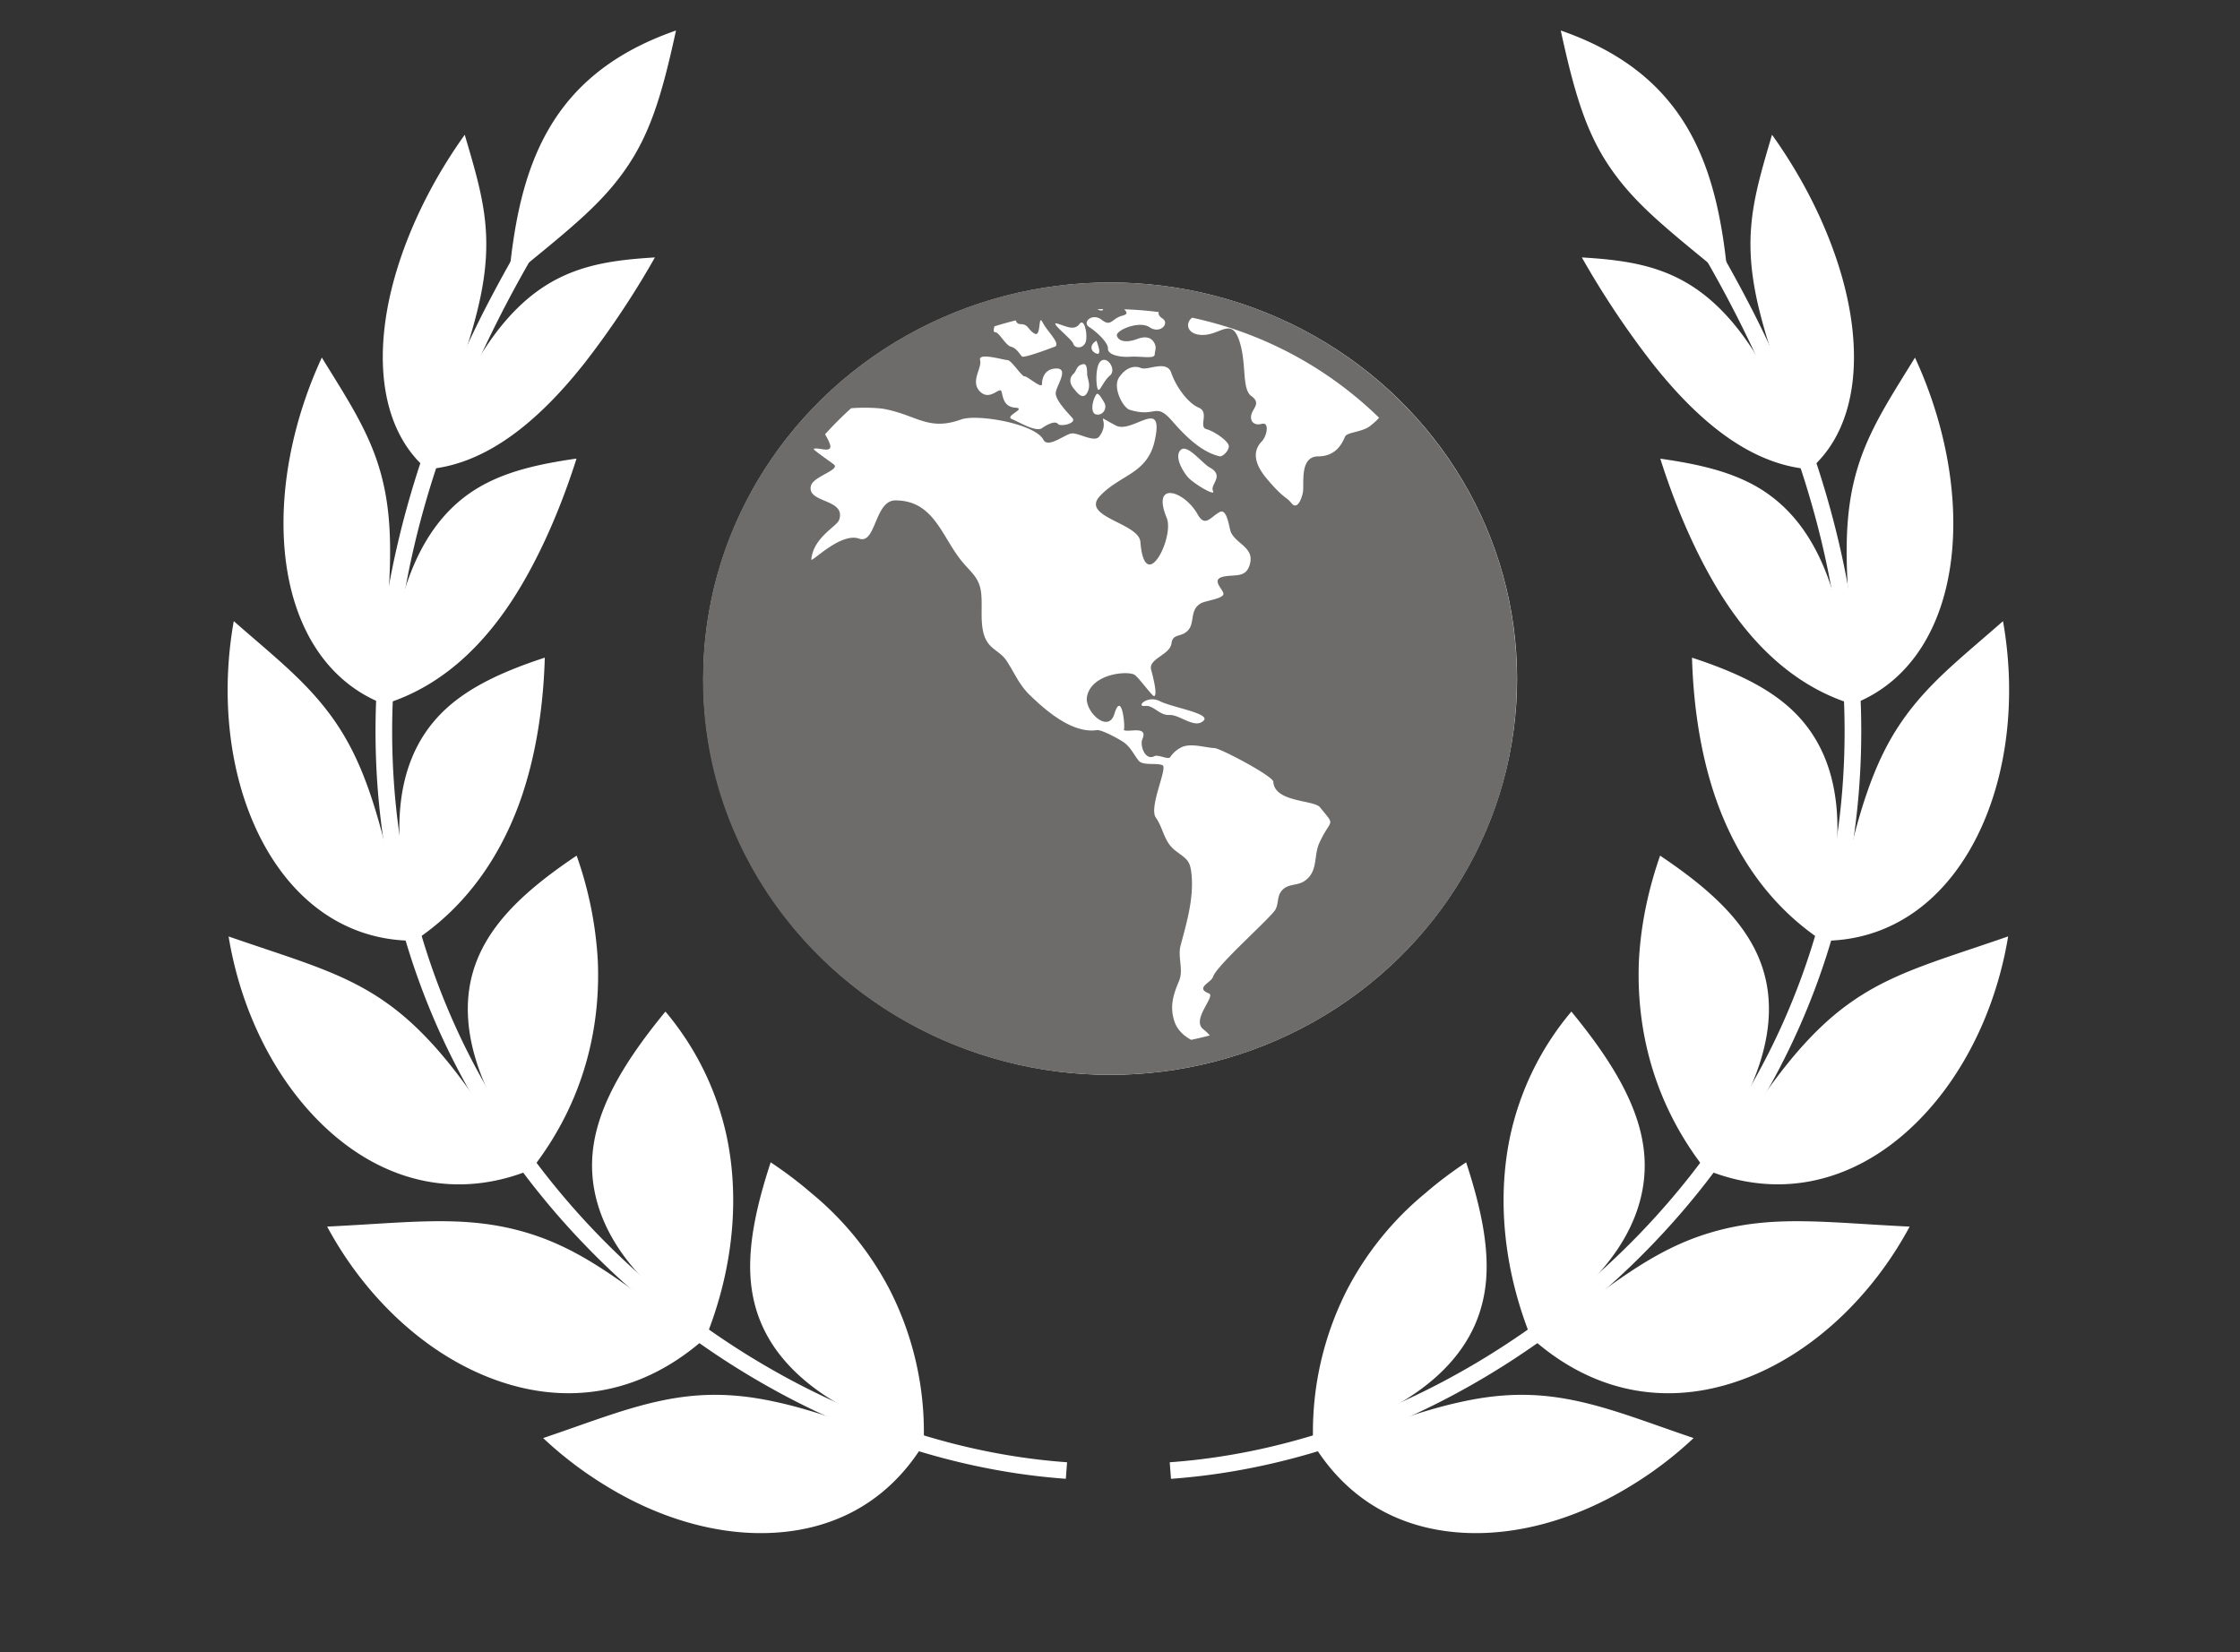 <svg xmlns="http://www.w3.org/2000/svg" width="61" height="45" fill="none"><rect width="100%" height="100%" fill="#333333" stroke="none"/><path fill="#fff" d="M31.889 40.277c3.528-.255 6.937-1.586 9.833-3.595 3.105-2.149 5.65-5.115 7.21-8.558.83-1.83 1.374-3.79 1.611-5.786.263-2.194.156-4.426-.26-6.59-.483-2.522-1.377-4.957-2.532-7.24a38.3 38.3 0 0 0-3.385-5.446l-.363.268c1.257 1.703 2.392 3.494 3.343 5.379 1.14 2.256 2.02 4.646 2.491 7.123.408 2.125.513 4.31.256 6.453a19.314 19.314 0 0 1-1.575 5.653c-1.52 3.362-4.016 6.27-7.054 8.373-2.844 1.966-6.174 3.27-9.61 3.515.013.15.022.3.035.451Z"/><path fill="#fff" d="M35.852 39.471c.904 1.386 2.234 2.127 3.808 2.262 1.567.137 3.244-.346 4.71-1.24a10.322 10.322 0 0 0 1.751-1.326c-1.342-.454-2.315-.85-3.4-1.055-.927-.173-1.81-.172-2.887.06-1.177.251-2.197.664-3.978 1.297l-.004.002Zm-.097-.317a8.528 8.528 0 0 1 .936-4.04 8.462 8.462 0 0 1 2.133-2.624c.353-.306.726-.583 1.102-.833.386 1.179.623 2.253.543 3.213-.074.852-.397 1.663-1.129 2.41-.716.73-1.898 1.45-3.588 1.873h.003Zm6.079-2.6c1.711 1.454 3.692 1.725 5.617 1.018 1.924-.703 3.552-2.3 4.553-4.164-2.16-.104-3.574-.309-5.135.084-1.615.409-2.755 1.269-5.035 3.062Zm-.214-.306c-.776-2.046-.786-3.879-.508-5.242a7.813 7.813 0 0 1 1.68-3.455c1.192 1.451 2.004 2.816 1.997 4.207-.006 1.417-.842 3.03-3.172 4.489h.004Zm4.983-4.333c2.33.88 4.59.007 6.21-2.038.988-1.252 1.616-2.808 1.873-4.373-2.463.857-3.857 1.144-5.408 2.777-.866.911-1.513 1.93-2.676 3.637v-.003Zm-.268-.2c-1.452-1.93-1.769-3.972-1.704-5.54.05-1.013.268-1.984.577-2.871 1.807 1.212 3.094 2.493 2.953 4.47-.076 1.074-.593 2.452-1.83 3.94h.004Zm3.445-6.094c1.796-.055 3.222-1.137 4.083-2.887.85-1.734 1.03-3.87.683-5.816-1.001.879-1.784 1.491-2.453 2.323-.662.826-1.09 1.72-1.488 3.103-.251.884-.484 1.95-.821 3.278l-.004-.001Zm-.283-.083c-1.44-1.002-2.257-2.379-2.723-3.65-.464-1.272-.66-2.676-.697-3.976 1.11.365 2.049.787 2.73 1.43.677.641 1.164 1.568 1.224 2.935.04.882-.1 1.992-.534 3.26Zm1.075-6.407c1.481-.625 2.35-2.08 2.567-3.93.209-1.808-.21-3.777-.99-5.461-.62 1.007-1.128 1.776-1.463 2.702-.332.93-.445 1.884-.38 3.302.04.92.163 2.013.263 3.387h.003Zm-.254.008c-1.493-.499-2.563-1.589-3.335-2.762-.753-1.149-1.351-2.562-1.77-3.885 1.054.15 1.968.357 2.73.825.753.467 1.42 1.23 1.872 2.517.293.837.505 1.947.504 3.301l-.001.003Zm-.948-6.432c1.242-1.146 1.394-3.219.726-5.386-.4-1.3-1.058-2.559-1.84-3.651-.506 1.717-.833 2.784-.351 4.758.298 1.223.737 2.262 1.46 4.278l.004.001Zm-.203.063c-1.63-.18-3.024-1.428-4.168-2.875a23.878 23.878 0 0 1-1.922-2.884c1.582.096 2.877.318 4.11 1.776.678.805 1.423 2.106 1.977 3.983h.003Zm-2.11-5.164c-.279-3.041-1.08-5.569-4.554-6.775.384 1.767.711 2.84 1.395 3.807.702 1 1.621 1.695 3.16 2.964v.004Zm-18.032 32.67c-3.529-.254-6.938-1.586-9.835-3.594-3.104-2.15-5.65-5.116-7.21-8.558a19.64 19.64 0 0 1-1.61-5.787c-.264-2.193-.156-4.425.26-6.59.483-2.521 1.377-4.957 2.531-7.24a38.311 38.311 0 0 1 3.386-5.446l.363.269c-1.257 1.703-2.392 3.493-3.344 5.378-1.139 2.256-2.019 4.647-2.49 7.124-.409 2.124-.514 4.31-.257 6.453a19.336 19.336 0 0 0 1.575 5.653c1.52 3.362 4.016 6.27 7.055 8.373 2.844 1.966 6.174 3.27 9.61 3.515-.013.15-.022.3-.034.45Z"/><path fill="#fff" d="M25.061 39.471c-.904 1.386-2.233 2.127-3.809 2.262-1.567.137-3.243-.346-4.709-1.24a10.317 10.317 0 0 1-1.752-1.326c1.343-.454 2.316-.85 3.4-1.055.928-.173 1.811-.172 2.888.06 1.177.251 2.197.665 3.978 1.297l.004.002Zm.097-.317a8.528 8.528 0 0 0-.936-4.04 8.46 8.46 0 0 0-2.133-2.624 10.998 10.998 0 0 0-1.102-.833c-.386 1.179-.623 2.254-.543 3.213.073.852.397 1.664 1.129 2.41.716.73 1.898 1.45 3.588 1.873l-.003.001Zm-6.078-2.601c-1.712 1.455-3.692 1.725-5.617 1.019-1.924-.704-3.553-2.301-4.554-4.165 2.161-.103 3.574-.308 5.136.084 1.615.409 2.755 1.27 5.035 3.062Zm.212-.306c.776-2.045.787-3.878.509-5.241a7.813 7.813 0 0 0-1.68-3.455c-1.193 1.451-2.005 2.816-1.998 4.206.006 1.417.842 3.03 3.172 4.49h-.003Zm-4.983-4.331c-2.33.88-4.59.007-6.21-2.038-.988-1.252-1.617-2.808-1.874-4.373 2.464.857 3.857 1.144 5.408 2.777.867.911 1.514 1.93 2.677 3.637l-.001-.003Zm.267-.201c1.453-1.929 1.77-3.972 1.704-5.539a10.255 10.255 0 0 0-.577-2.872c-1.807 1.213-3.094 2.494-2.953 4.47.076 1.074.593 2.453 1.83 3.94l-.004.001Zm-3.444-6.095c-1.795-.054-3.221-1.136-4.083-2.886-.85-1.735-1.03-3.871-.683-5.817 1.002.879 1.785 1.492 2.453 2.324.663.826 1.09 1.719 1.488 3.103.252.883.485 1.949.822 3.277h.003Zm.283-.083c1.441-1.002 2.257-2.379 2.724-3.65.463-1.272.66-2.676.697-3.976-1.11.365-2.05.787-2.73 1.43-.677.642-1.165 1.568-1.225 2.935-.039.882.1 1.992.534 3.26ZM10.34 19.13c-1.48-.626-2.35-2.08-2.566-3.93-.21-1.809.21-3.778.99-5.462.62 1.008 1.128 1.777 1.463 2.702.332.93.444 1.885.379 3.302-.04.92-.163 2.013-.262 3.387l-.004.001Zm.255.007c1.493-.498 2.563-1.588 3.335-2.761.753-1.149 1.351-2.562 1.77-3.886-1.054.15-1.968.358-2.73.826-.754.466-1.42 1.23-1.872 2.517-.293.837-.505 1.946-.504 3.3v.004Zm.948-6.429c-1.243-1.146-1.395-3.219-.727-5.386.4-1.3 1.058-2.559 1.84-3.651.506 1.717.833 2.784.351 4.758-.298 1.223-.737 2.262-1.46 4.278l-.004.001Zm.202.062c1.63-.18 3.024-1.428 4.169-2.875a23.856 23.856 0 0 0 1.921-2.884c-1.582.096-2.877.318-4.109 1.776-.678.805-1.424 2.106-1.978 3.983h-.003Zm2.11-5.165c.28-3.04 1.081-5.568 4.554-6.774-.383 1.766-.71 2.839-1.395 3.807-.702 1-1.62 1.695-3.16 2.964v.003Z"/><g clip-path="url(#a)"><ellipse cx="30.233" cy="18.484" fill="#fff" rx="11.081" ry="10.79"/><path fill="#6D6C6B" d="M41.308 18.484c0-5.959-4.962-10.79-11.081-10.79-5.962 0-10.822 4.584-11.07 10.33-.003.07-.004.142-.005.212-.002.083-.007.165-.007.248v.036c0 5.94 4.962 10.753 11.082 10.753 6.12 0 11.08-4.814 11.08-10.753v-.037Zm-8.869 9.837c-.194-.103-.38-.27-.456-.5-.137-.414-.03-.735.127-1.11.125-.299-.044-.645.04-.959.163-.61.36-1.271.299-1.927-.038-.402-.13-.42-.435-.653-.323-.246-.323-.595-.539-.906-.195-.283.331-1.359.184-1.424-.164-.074-.538.022-.656-.13-.127-.165-.216-.36-.39-.487-.113-.083-.611-.358-.744-.339-.67.098-1.395-.538-1.823-.953-.294-.284-.417-.603-.633-.933-.182-.278-.458-.302-.594-.648-.142-.361-.057-.824-.1-1.203-.048-.409-.256-.539-.516-.85-.557-.671-.762-1.67-1.82-1.67-.567 0-.526 1.203-.984 1.042-.517-.182-1.317.68-1.306.564.061-.602.696-.895.758-1.074.203-.59-.906-.449-.764-.94.07-.242.775-.418.63-.562-.045-.044-.584-.412-.558-.43.1-.069.535.148.44-.134-.03-.093-.082-.18-.131-.266.224-.248.461-.485.71-.71.374-.03.762-.007.903.02.892.17 1.203.61 2.095.285.43-.156 2.011.115 2.238.553.123.24.583-.145.762-.171.192-.028.626.26.759.083.348-.464-.224-.657.451-.3.453.24 1.337-.814 1.057.425-.202.894-.945.914-1.489 1.496-.536.574 1.06.73 1.101 1.248.119 1.49.935-.122.717-.652-.423-1.027.481-.745.845-.093.202.363.356.058.603-.069.201-.101.255.45.298.546.142.319.61.414.53.825-.088.453-.418.317-.742.393-.36.086.059.381.006.49-.056.117-.492.166-.608.233-.34.196-.132.577-.4.782-.183.141-.367.05-.403.313-.041.312-.63.412-.554.709.021.082.19.692.084.724-.049.015-.437-.53-.543-.585-.21-.108-1.164-.02-1.286.595-.08.397.577 1.025.744.477.207-.673.306.393.256.434.1.085.678-.138.507.252-.073.165.071.596.328.463.108-.055.385.111.433.022a.78.78 0 0 1 .274-.249c.259-.147.646-.009.93.007.173.01 1.593.764 1.601.916.031.566 1.104.492 1.27.695.442.549.306.27-.017.973-.163.354-.021.788-.416 1.044-.19.123-.422.062-.59.236-.152.157-.093.345-.185.526-.111.217-1.605 1.524-1.704 1.84-.049.159-.495.297-.119.449.219.063-.484.71-.146.978.082.065.136.12.177.169-.169.044-.336.084-.506.12Zm-.885-19.822c-.014.052.008.114.1.174.21.134-.06.434-.348.24-.288-.192-.935.088-.89.233.044.144.244.202.552.087.308-.116.436.017.487.154.036.093 0 .145-.01.27-.009.126-.368.04-.666.059-.299.02-.617-.058-.607-.223.01-.164-.318-.463-.514-.588-.196-.126.085-.396.345-.194.258.203.268-.038.567-.115.17-.044.101-.11.044-.172.317.01.63.036.94.075Zm1.3 3.19c.223.059.61.334.61.464s-.175.294-.253.275c-.563-.133-1.037-.674-1.298-.97-.456-.516-.427-.074-1.15-.297-.184-.057-.477-.615-.283-.89.194-.276.418-.32.597-.246.178.072.7-.232.82.13s.448.824.747.948c.299.123-.015.527.21.586Zm.178 1.68c.09.174-.537-.203-.686-.376-.149-.174-.373-.565-.193-.739.178-.173.58.361.79.478.417.232 0 .464.09.637Zm-3.174-2.63c.043-.059.135.086.216.231.082.145-.03.35-.216.319-.185-.03-.104-.409 0-.55Zm0-1.458s.175.415 0 .348c-.175-.068-.183-.242 0-.348Zm.035 1.313c-.05-.116-.06-.59.06-.734.18-.212.468.203.274.367-.194.164-.284.483-.334.367Zm-2.244.509c-.325-.023-.332-.296-.377-.441-.045-.145-.314.275-.586 0-.272-.275.064-.637.004-.855-.06-.217.641 0 .746 0 .105 0 .388.45.462.442.076-.008.478.355.478.21s.061-.392.344-.42c.433-.044.044.463.03.66-.015.198.328.542.454.686.127.145-.32.247-.395.16-.074-.087-.268 0-.433.116-.164.115-.612-.16-.82-.247-.21-.086.418-.289.093-.311Zm1.16-2.285c.288.096.453.183.594 0 .137-.177.242.385.143.54-.1.155-.289.116-.32 0-.029-.115-.706-.637-.417-.54Zm.418 1.747c-.1-.126-.11-.27 0-.377.11-.106.074-.231.269-.27.096-.019.109.126.109.26 0 .136.12.31 0 .522-.12.211-.279-.01-.378-.135Zm.814-2.147c-.004.027-.022.043-.068.038a.224.224 0 0 1-.087-.034l.155-.004Zm-2.256.41c.228 0 .199.15.388.258.19.108.09-.558.219-.307.129.25.513.598.328.665-.159.059-.825.31-.885.266-.06-.043-.14-.226-.299-.266-.16-.038-.328-.405-.438-.395-.042.003-.045-.066-.018-.16.192-.06.385-.114.58-.163.022.057.055.101.125.101Zm4.993 10.798c-.238.24-.648-.167-.932-.153-.283.015-.425-.275-.671-.246-.247.029.067-.304.41-.13.343.174 1.387.333 1.193.529Zm4.776-8.249c-.07.087-.148.147-.224.21-.223.19-.641.175-.701.305-.06.13-.21.536-.731.538-.523 0-.373.766-.418.984-.045.219-.164.477-.313.288-.15-.188-.21-.116-.671-.666-.462-.55-.285-.854-.135-1.014.15-.159.21-.536 0-.478-.209.058-.328-.072-.284-.252.045-.18.269-.312 0-.505-.268-.192-.12-.879-.328-1.506-.21-.628-.493-.184-.955-.16-.463.025-.538-.314-.329-.468a10.404 10.404 0 0 1 5.09 2.724Z"/></g><defs><clipPath id="a"><path fill="#fff" d="M18.407 6.975h23.64v23.018h-23.64z"/></clipPath></defs></svg>